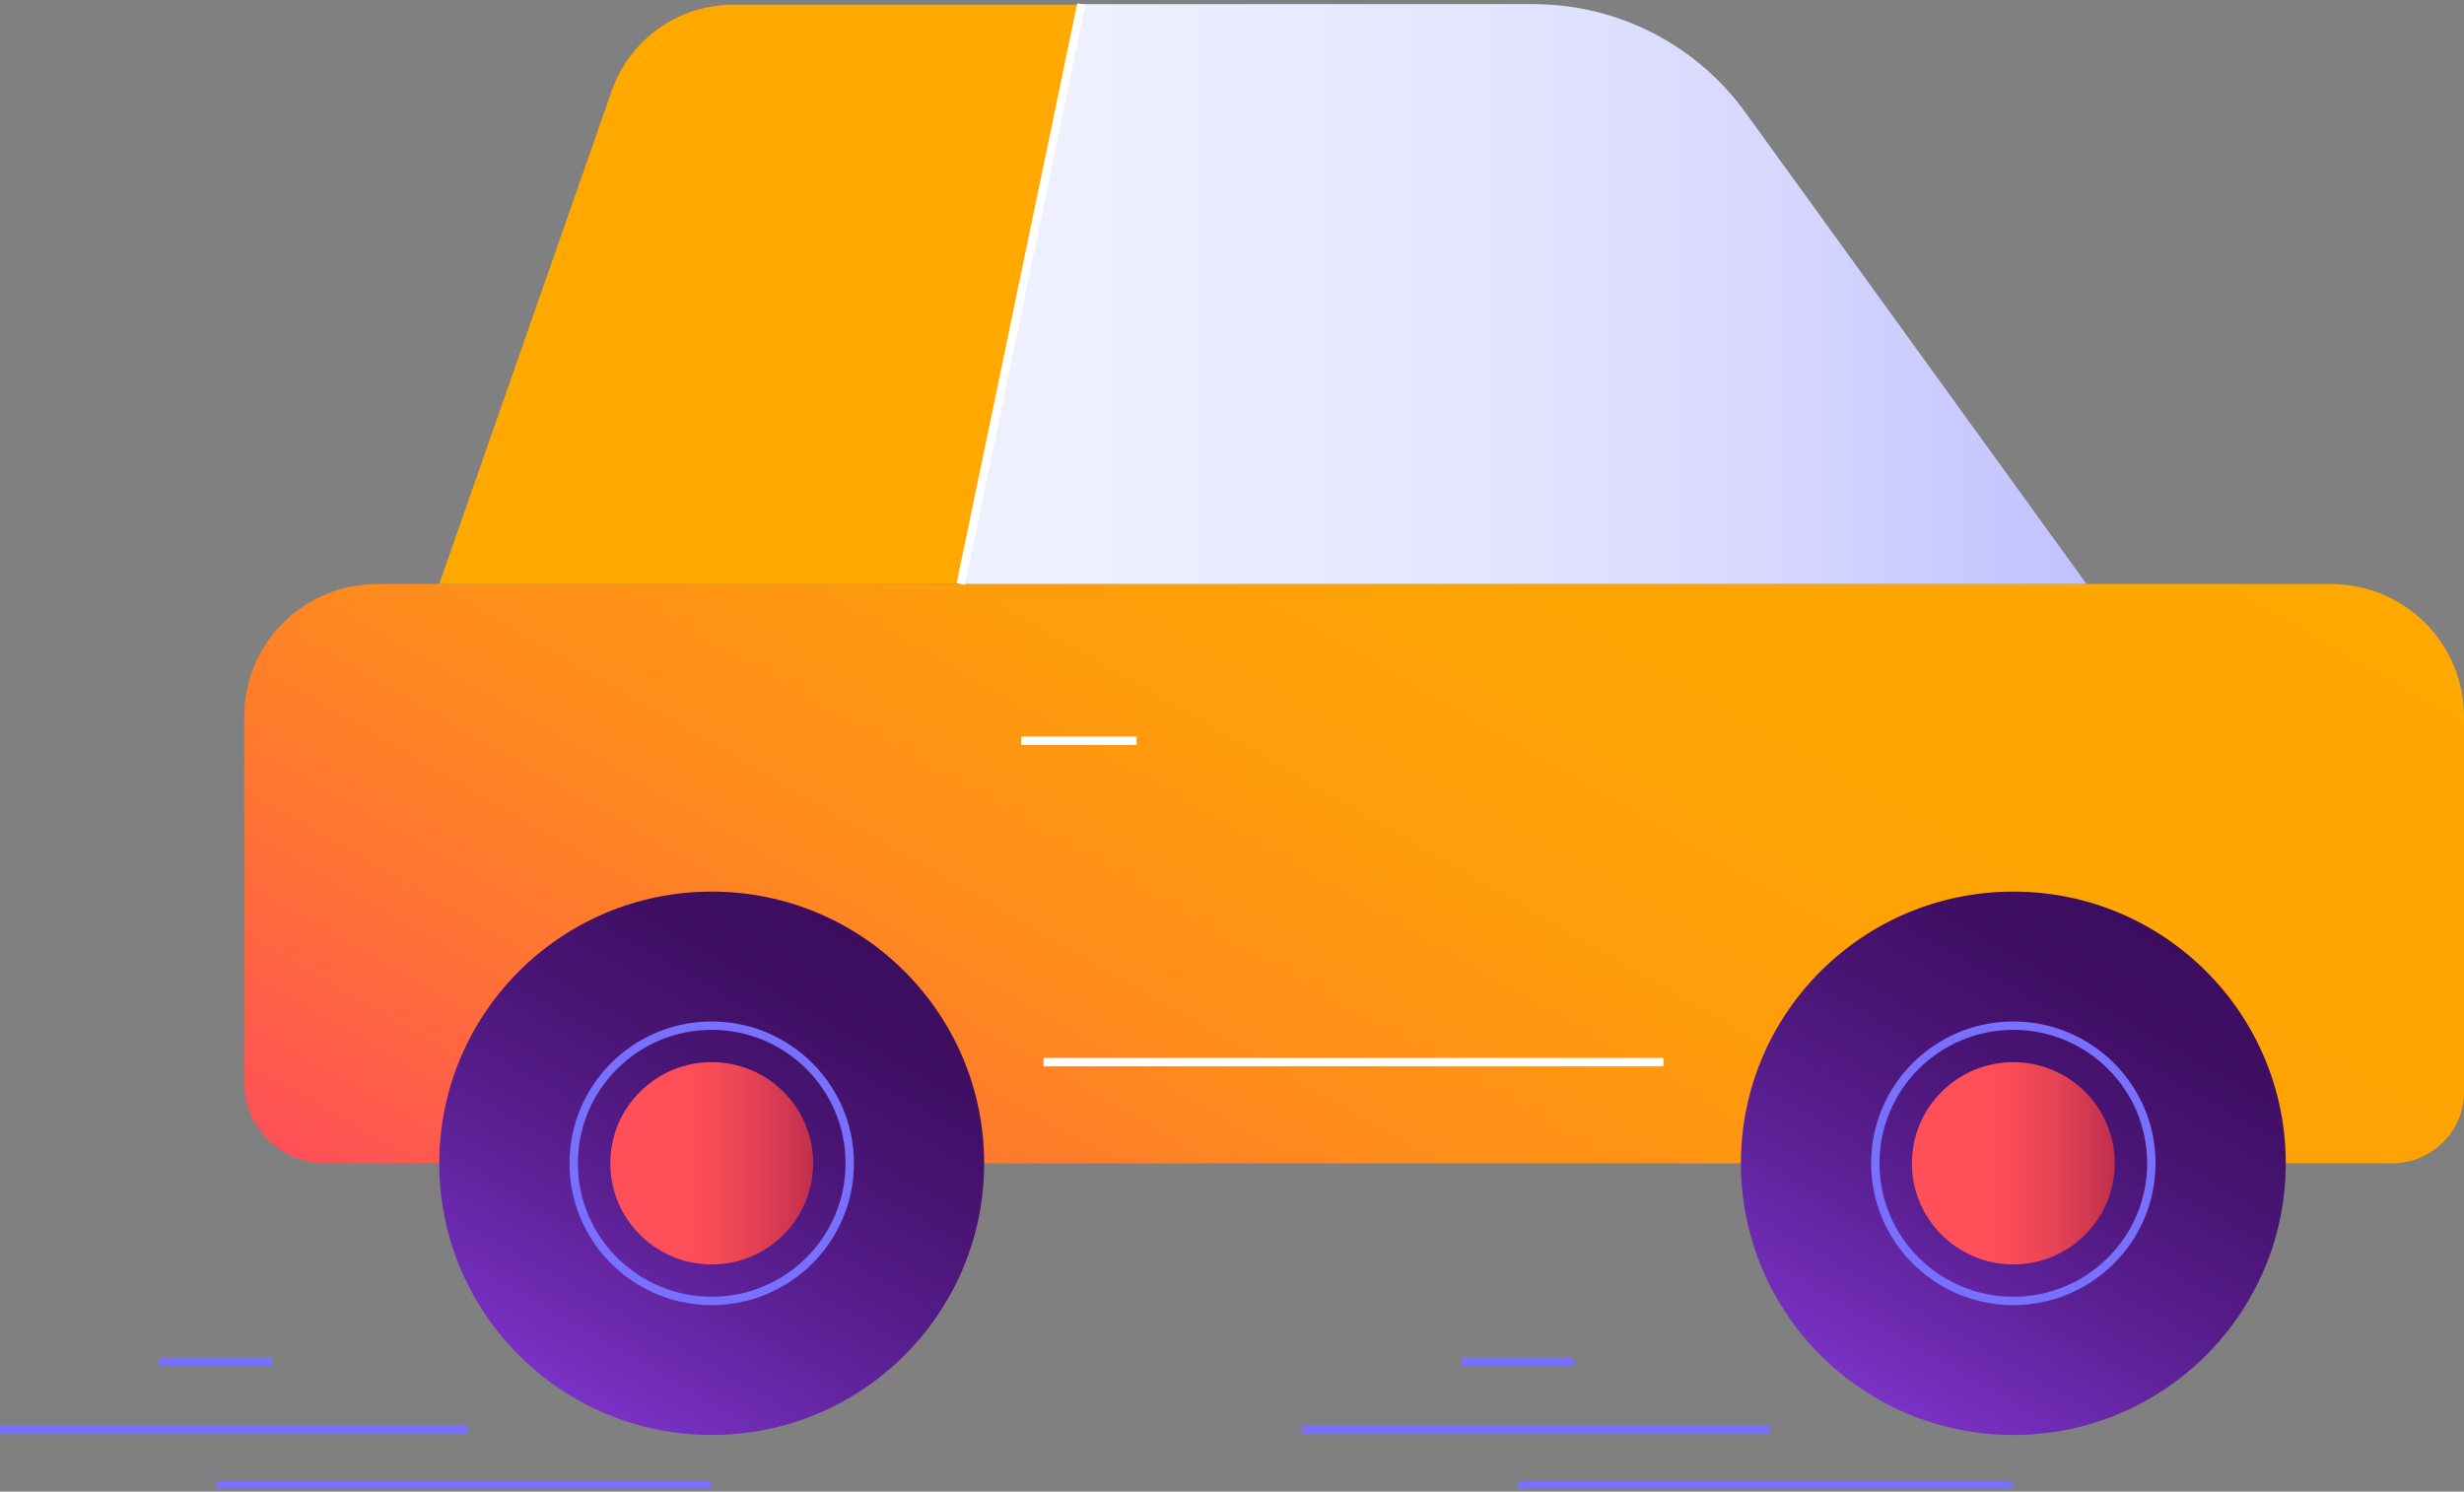 <svg width="147" height="89" viewBox="0 0 147 89" fill="none" xmlns="http://www.w3.org/2000/svg">
<rect x="0" y="0" width="147" height="89" fill="#808080" stroke="none"/>
<g clip-path="url(#clip0)">
<path d="M142.704 69.41H19.404C16.719 69.41 14.571 67.232 14.571 64.59V42.773C14.571 38.381 18.115 34.846 22.519 34.846H139.052C143.455 34.846 147 38.381 147 42.773V65.161C147 67.518 145.066 69.41 142.704 69.41Z" fill="url(#paint0_linear)"/>
<path d="M120.114 85.621C129.09 85.621 136.367 78.363 136.367 69.41C136.367 60.457 129.09 53.199 120.114 53.199C111.137 53.199 103.86 60.457 103.86 69.41C103.86 78.363 111.137 85.621 120.114 85.621Z" fill="url(#paint1_linear)"/>
<path d="M42.46 85.621C51.437 85.621 58.714 78.363 58.714 69.41C58.714 60.457 51.437 53.199 42.46 53.199C33.484 53.199 26.206 60.457 26.206 69.41C26.206 78.363 33.484 85.621 42.46 85.621Z" fill="url(#paint2_linear)"/>
<path d="M42.46 75.445C45.802 75.445 48.511 72.743 48.511 69.41C48.511 66.078 45.802 63.376 42.46 63.376C39.118 63.376 36.41 66.078 36.41 69.41C36.41 72.743 39.118 75.445 42.46 75.445Z" fill="url(#paint3_linear)"/>
<path d="M42.46 77.623C47.008 77.623 50.695 73.946 50.695 69.41C50.695 64.875 47.008 61.198 42.46 61.198C37.913 61.198 34.226 64.875 34.226 69.41C34.226 73.946 37.913 77.623 42.46 77.623Z" stroke="#7870FF" stroke-width="0.5" stroke-miterlimit="10"/>
<path d="M120.113 77.623C124.661 77.623 128.347 73.946 128.347 69.41C128.347 64.875 124.661 61.198 120.113 61.198C115.566 61.198 111.879 64.875 111.879 69.41C111.879 73.946 115.566 77.623 120.113 77.623Z" stroke="#7870FF" stroke-width="0.5" stroke-miterlimit="10"/>
<path d="M120.113 75.445C123.455 75.445 126.164 72.743 126.164 69.41C126.164 66.078 123.455 63.376 120.113 63.376C116.772 63.376 114.063 66.078 114.063 69.41C114.063 72.743 116.772 75.445 120.113 75.445Z" fill="url(#paint4_linear)"/>
<path d="M36.481 5.46L26.206 34.846H57.354L64.55 0.282H43.821C40.491 0.246 37.556 2.353 36.481 5.46Z" fill="url(#paint5_linear)"/>
<path d="M91.472 0.246H64.514L57.318 34.846H124.481L104.182 6.781C101.246 2.674 96.52 0.246 91.472 0.246Z" fill="url(#paint6_linear)"/>
<path d="M60.934 44.201H67.807" stroke="white" stroke-width="0.5" stroke-miterlimit="10"/>
<path d="M62.258 63.376H99.241" stroke="white" stroke-width="0.5" stroke-miterlimit="10"/>
<path d="M42.46 88.621H12.924" stroke="#7870FF" stroke-width="0.5" stroke-miterlimit="10"/>
<path d="M27.925 85.3H0" stroke="#7870FF" stroke-width="0.5" stroke-miterlimit="10"/>
<path d="M16.254 81.265H9.487" stroke="#7870FF" stroke-width="0.5" stroke-miterlimit="10"/>
<path d="M120.113 88.621H90.577" stroke="#7870FF" stroke-width="0.5" stroke-miterlimit="10"/>
<path d="M105.578 85.3H77.689" stroke="#7870FF" stroke-width="0.5" stroke-miterlimit="10"/>
<path d="M93.907 81.265H87.176" stroke="#7870FF" stroke-width="0.5" stroke-miterlimit="10"/>
<path d="M64.514 0.246L57.318 34.846" stroke="white" stroke-width="0.5" stroke-miterlimit="10"/>
</g>
<defs>
<linearGradient id="paint0_linear" x1="58.168" y1="92.504" x2="103.77" y2="13.31" gradientUnits="userSpaceOnUse">
<stop stop-color="#FF4F58"/>
<stop offset="0.041" stop-color="#FF584F"/>
<stop offset="0.194" stop-color="#FF7532"/>
<stop offset="0.356" stop-color="#FF8C1C"/>
<stop offset="0.532" stop-color="#FF9C0C"/>
<stop offset="0.731" stop-color="#FFA503"/>
<stop offset="1" stop-color="#FFA800"/>
</linearGradient>
<linearGradient id="paint1_linear" x1="111.998" y1="83.457" x2="128.179" y2="55.356" gradientUnits="userSpaceOnUse">
<stop stop-color="#7A32C6"/>
<stop offset="0.09" stop-color="#712DB8"/>
<stop offset="0.362" stop-color="#5A1F91"/>
<stop offset="0.614" stop-color="#4A1576"/>
<stop offset="0.834" stop-color="#400F65"/>
<stop offset="1" stop-color="#3C0D5F"/>
</linearGradient>
<linearGradient id="paint2_linear" x1="34.322" y1="83.457" x2="50.504" y2="55.356" gradientUnits="userSpaceOnUse">
<stop stop-color="#7A32C6"/>
<stop offset="0.09" stop-color="#712DB8"/>
<stop offset="0.362" stop-color="#5A1F91"/>
<stop offset="0.614" stop-color="#4A1576"/>
<stop offset="0.834" stop-color="#400F65"/>
<stop offset="1" stop-color="#3C0D5F"/>
</linearGradient>
<linearGradient id="paint3_linear" x1="36.391" y1="69.425" x2="48.499" y2="69.425" gradientUnits="userSpaceOnUse">
<stop offset="0.366" stop-color="#FF4F58"/>
<stop offset="0.511" stop-color="#F84B57"/>
<stop offset="0.728" stop-color="#E34154"/>
<stop offset="0.988" stop-color="#C2304E"/>
<stop offset="0.998" stop-color="#C12F4E"/>
</linearGradient>
<linearGradient id="paint4_linear" x1="114.067" y1="69.425" x2="126.174" y2="69.425" gradientUnits="userSpaceOnUse">
<stop offset="0.366" stop-color="#FF4F58"/>
<stop offset="0.511" stop-color="#F84B57"/>
<stop offset="0.728" stop-color="#E34154"/>
<stop offset="0.988" stop-color="#C2304E"/>
<stop offset="0.998" stop-color="#C12F4E"/>
</linearGradient>
<linearGradient id="paint5_linear" x1="26.202" y1="17.553" x2="124.493" y2="17.553" gradientUnits="userSpaceOnUse">
<stop stop-color="#FFA800"/>
<stop offset="0.999" stop-color="#FFA800"/>
</linearGradient>
<linearGradient id="paint6_linear" x1="26.202" y1="17.553" x2="124.493" y2="17.553" gradientUnits="userSpaceOnUse">
<stop offset="0.03" stop-color="#F2F3FF"/>
<stop offset="0.371" stop-color="#EFF0FF"/>
<stop offset="0.603" stop-color="#E6E7FF"/>
<stop offset="0.801" stop-color="#D8D8FF"/>
<stop offset="0.981" stop-color="#C3C3FF"/>
<stop offset="1" stop-color="#C0C0FF"/>
</linearGradient>
<clipPath id="clip0">
<rect width="147" height="88.589" fill="white" transform="translate(0 0.21)"/>
</clipPath>
</defs>
</svg>
